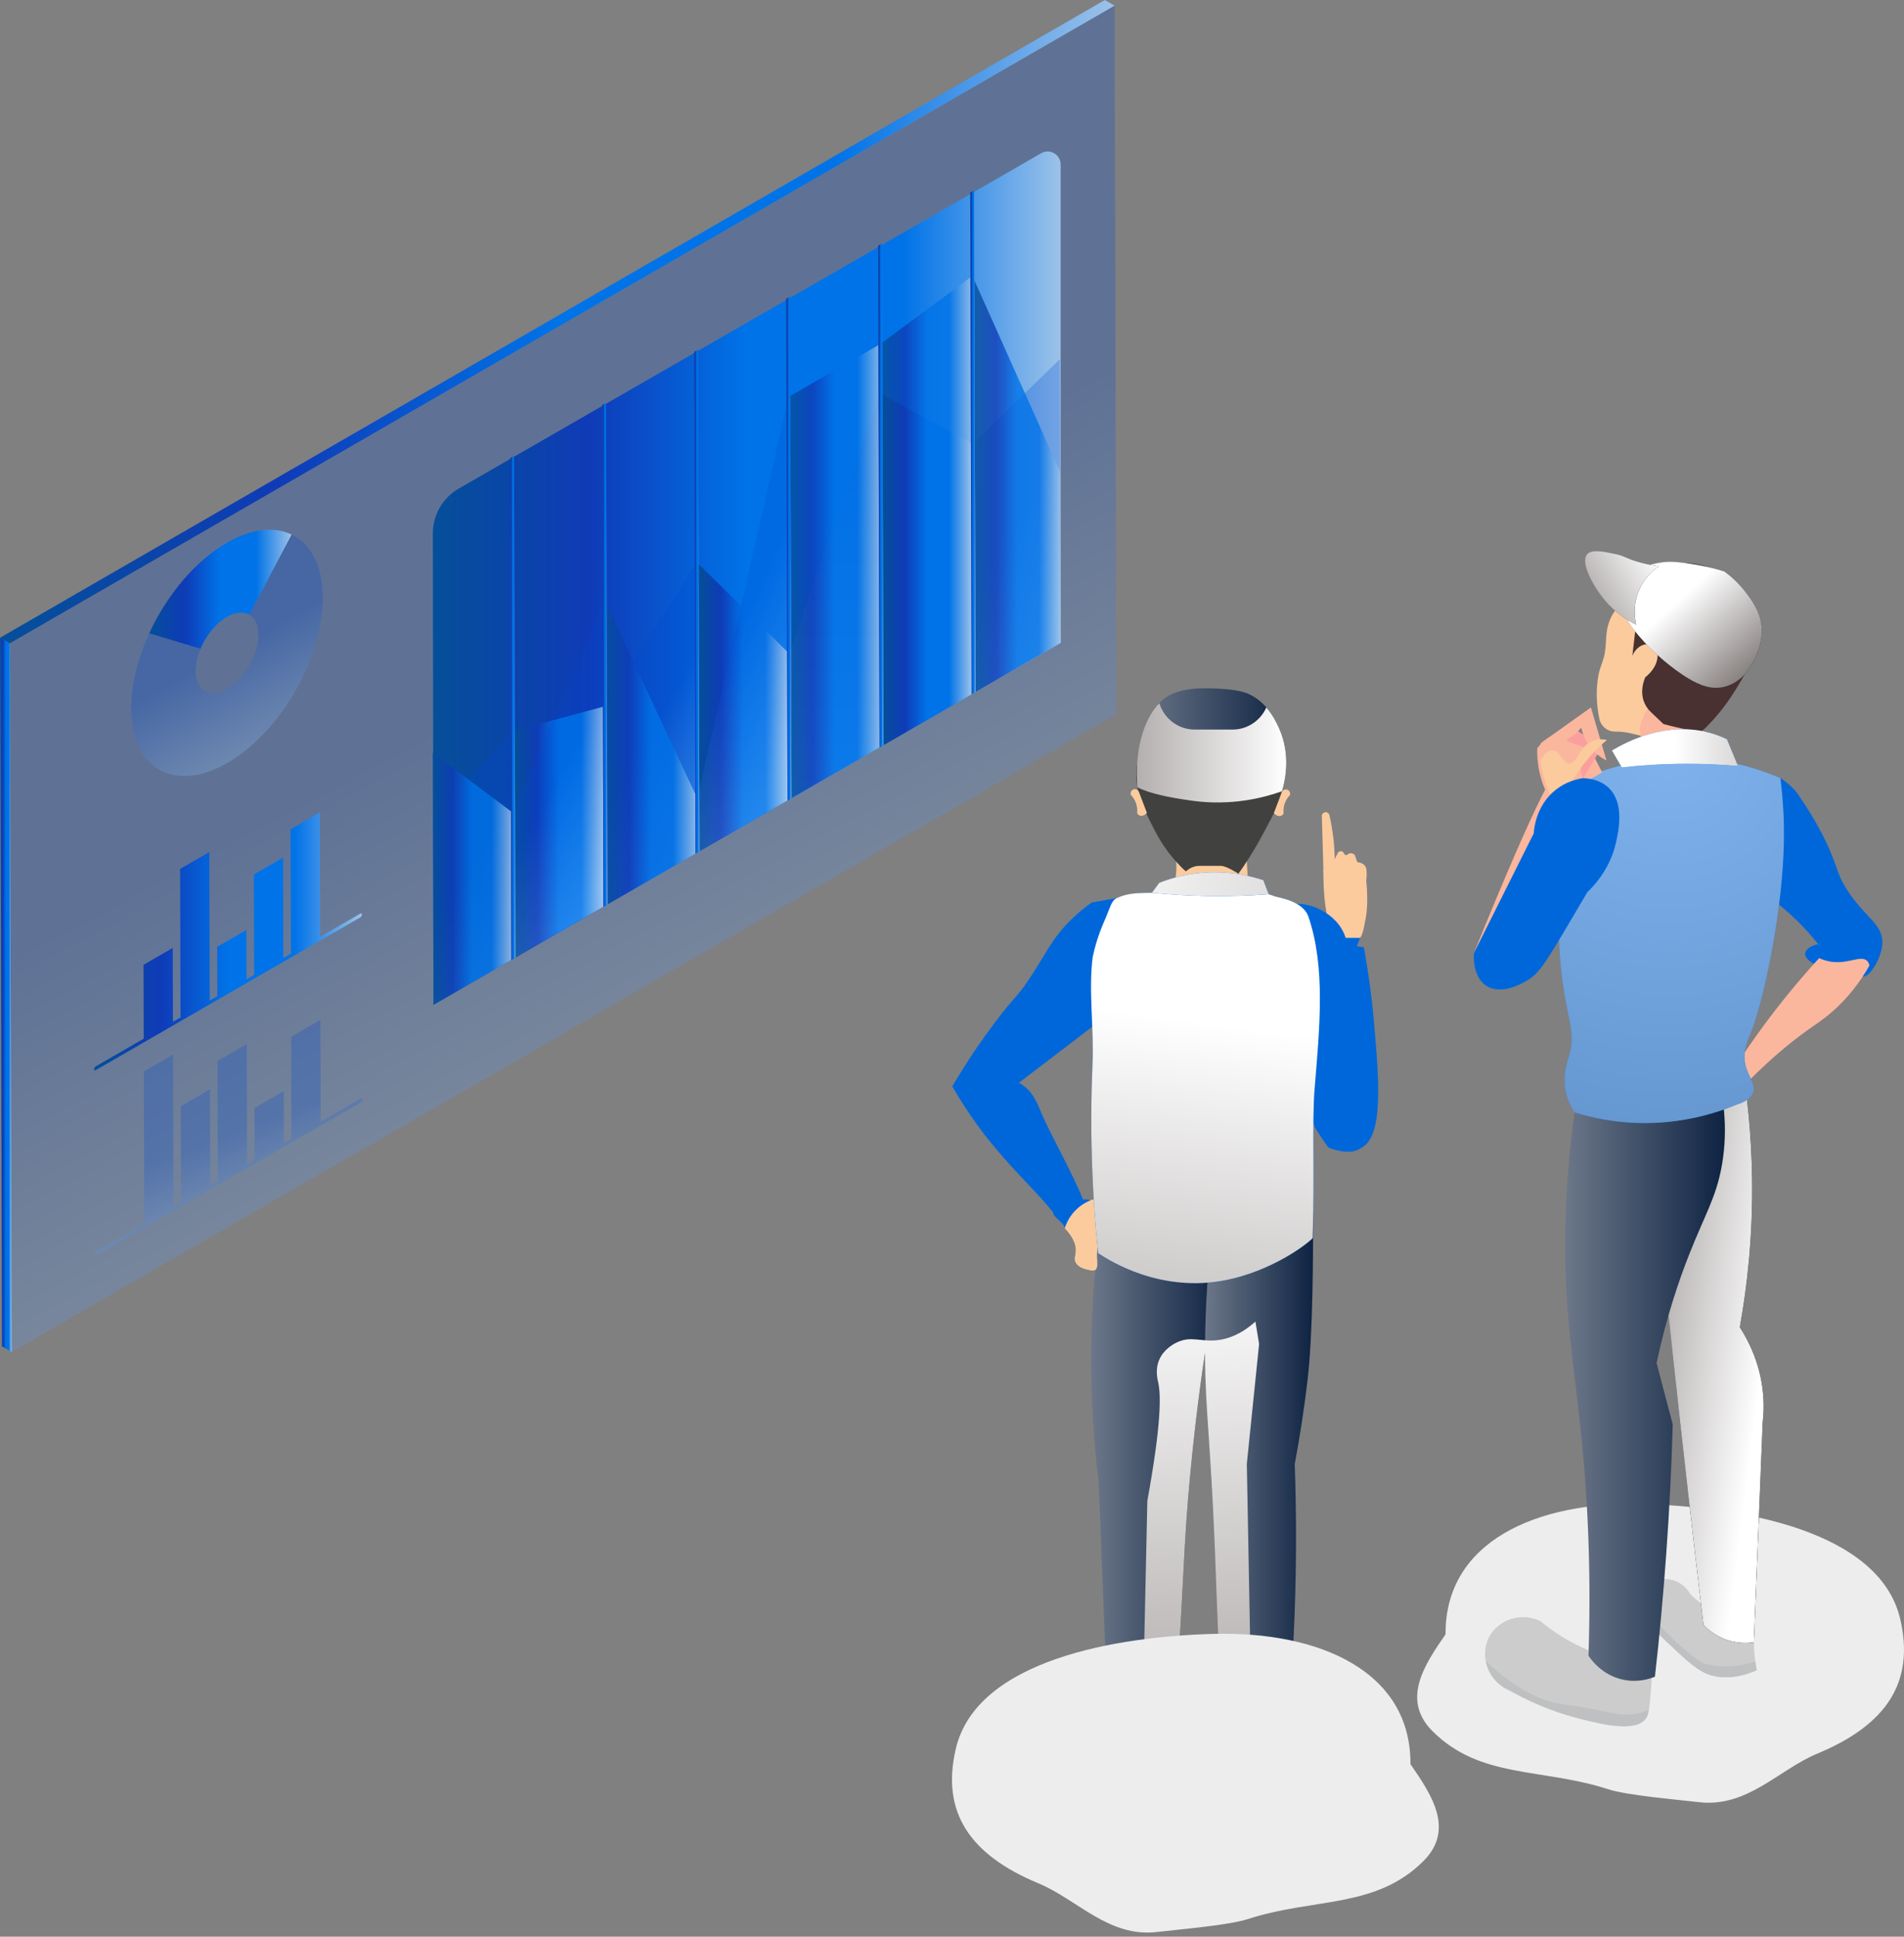 <svg width="176" height="179" viewBox="0 0 176 179" fill="none" xmlns="http://www.w3.org/2000/svg">
<rect x="0" y="0" width="176" height="179" fill="#808080" stroke="none"/>
<path d="M103.024 0.521L0.896 59.466L1.082 124.958L103.209 66.013L103.024 0.521Z" fill="url(#paint0_linear_4292_132)" fill-opacity="0.26"/>
<path d="M0.897 59.466L0 58.945L0.185 124.442L1.082 124.958L0.897 59.466Z" fill="url(#paint1_linear_4292_132)"/>
<path d="M102.128 0L0 58.945L0.897 59.466L103.024 0.521L102.128 0Z" fill="url(#paint2_linear_4292_132)"/>
<path d="M26.96 49.407L23.038 56.816C23.559 57.118 23.881 57.761 23.885 58.672C23.89 60.509 22.594 62.749 20.996 63.675C19.398 64.6 18.092 63.855 18.087 62.019C18.087 61.356 18.253 60.64 18.545 59.953L13.794 58.531C12.747 60.811 12.128 63.227 12.133 65.453C12.148 71.069 16.128 73.334 21.015 70.514C25.903 67.693 29.854 60.85 29.84 55.233C29.83 52.276 28.724 50.25 26.965 49.407H26.96Z" fill="url(#paint3_linear_4292_132)" fill-opacity="0.26"/>
<path d="M20.952 50.177C17.999 51.882 15.392 55.053 13.789 58.536L18.54 59.958C19.051 58.736 19.953 57.605 20.971 57.016C21.775 56.553 22.506 56.509 23.032 56.816L26.955 49.407C25.376 48.643 23.266 48.837 20.947 50.172L20.952 50.177Z" fill="url(#paint4_linear_4292_132)"/>
<path d="M33.303 84.44L29.591 86.584L29.556 75.093L26.857 76.651L26.891 88.142L26.19 88.546L26.165 79.267L23.466 80.826L23.49 90.105L22.789 90.51L22.774 85.955L20.075 87.514L20.089 92.068L19.388 92.473L19.349 78.751L16.649 80.309L16.688 94.031L15.986 94.436L15.967 87.611L13.268 89.17L13.287 95.994L8.843 98.561C8.761 98.61 8.697 98.727 8.697 98.82C8.697 98.917 8.765 98.956 8.848 98.907L33.313 84.786C33.396 84.737 33.464 84.621 33.464 84.523C33.464 84.43 33.396 84.391 33.313 84.44H33.303Z" fill="url(#paint5_linear_4292_132)"/>
<path d="M33.352 101.538L29.639 103.681L29.615 94.26L26.916 95.819L26.94 105.24L26.238 105.644L26.224 100.846L23.524 102.405L23.539 107.203L22.837 107.607L22.808 96.501L20.109 98.06L20.138 109.166L19.436 109.57L19.412 100.68L16.713 102.239L16.737 111.129L16.035 111.533L15.996 97.47L13.297 99.029L13.336 113.092L8.892 115.659C8.809 115.708 8.746 115.825 8.746 115.917C8.746 116.015 8.814 116.054 8.897 116.005L33.362 101.884C33.445 101.835 33.513 101.718 33.513 101.621C33.513 101.528 33.445 101.489 33.362 101.538H33.352Z" fill="url(#paint6_linear_4292_132)" fill-opacity="0.26"/>
<path d="M40.068 92.87L98.041 59.41V15.2C98.041 14.28 97.043 13.7 96.243 14.163L42.412 45.153C40.921 46.01 40.005 47.598 40.01 49.312L40.073 92.87H40.068Z" fill="url(#paint7_linear_4292_132)"/>
<path d="M47.216 67.764L43.265 72.012L40.02 75.504L40.068 92.87L47.275 88.71L47.236 74.993L47.216 67.764Z" fill="url(#paint8_linear_4292_132)" fill-opacity="0.26"/>
<path d="M64.221 52.23L58.54 61.149L56.094 64.993L56.147 83.59L64.294 78.89L64.28 73.405L64.221 52.23Z" fill="url(#paint9_linear_4292_132)" fill-opacity="0.26"/>
<path d="M73.118 59.897L73.157 73.775L81.304 69.07L81.211 36.901L73.118 59.897Z" fill="url(#paint10_linear_4292_132)" fill-opacity="0.3"/>
<path d="M51.11 66.571L47.577 67.521L47.602 74.715L47.641 88.5L55.782 83.8L55.734 65.324L51.11 66.571Z" fill="url(#paint11_linear_4292_132)"/>
<path d="M81.572 36.487L81.665 68.865L89.812 64.16L89.748 40.934L81.572 36.487Z" fill="url(#paint12_linear_4292_132)"/>
<path d="M68.495 56.005L64.577 52.133L64.636 72.996L64.655 78.68L72.797 73.98L72.758 60.224L68.495 56.005Z" fill="url(#paint13_linear_4292_132)"/>
<path d="M97.993 43.604L97.964 33.199L94.738 36.341L90.105 40.856L90.173 63.95L98.042 59.41L97.993 43.604Z" fill="url(#paint14_linear_4292_132)" fill-opacity="0.26"/>
<g opacity="0.8">
<g style="mix-blend-mode:screen">
<path d="M72.695 37.49L68.495 56.005L64.636 72.996L64.655 78.68L72.797 73.98L72.758 60.224L72.695 37.49Z" fill="url(#paint15_linear_4292_132)" fill-opacity="0.26"/>
</g>
<g style="mix-blend-mode:screen">
<path d="M55.705 55.903L51.11 66.571L47.602 74.715L47.641 88.5L55.782 83.8L55.734 65.324L55.705 55.903Z" fill="url(#paint16_linear_4292_132)" fill-opacity="0.26"/>
</g>
<g style="mix-blend-mode:screen">
<path d="M81.197 31.898L73.05 36.599L73.118 59.897L73.157 73.775L81.304 69.07L81.211 36.901L81.197 31.898Z" fill="url(#paint17_linear_4292_132)"/>
</g>
<g style="mix-blend-mode:screen">
<path d="M89.704 25.639L81.558 31.66L81.572 36.487L81.665 68.865L89.812 64.16L89.748 40.934L89.704 25.639Z" fill="url(#paint18_linear_4292_132)"/>
</g>
<g style="mix-blend-mode:screen">
<path d="M43.265 72.012L40 69.567L40.068 92.87L47.275 88.71L47.236 74.993L43.265 72.012Z" fill="url(#paint19_linear_4292_132)"/>
</g>
<g style="mix-blend-mode:screen">
<path d="M58.54 61.149L56.069 55.874L56.094 64.993L56.147 83.59L64.294 78.89L64.279 73.405L58.54 61.149Z" fill="url(#paint20_linear_4292_132)"/>
</g>
<g style="mix-blend-mode:screen">
<path d="M97.993 43.604L94.738 36.341L90.065 25.912L90.104 40.856L90.173 63.95L98.042 59.41L97.993 43.604Z" fill="url(#paint21_linear_4292_132)"/>
</g>
</g>
<path d="M56.07 55.874L56.017 37.227L55.651 37.437L55.705 55.903L55.734 65.324L55.783 83.8L56.148 83.59L56.095 64.993L56.07 55.874Z" fill="url(#paint22_linear_4292_132)"/>
<path d="M73.051 36.599L73.027 27.407L72.666 27.617L72.695 37.49L72.759 60.224L72.798 73.98L73.158 73.775L73.119 59.897L73.051 36.599Z" fill="url(#paint23_linear_4292_132)"/>
<path d="M81.558 31.66L81.533 22.497L81.173 22.707L81.197 31.898L81.212 36.901L81.304 69.07L81.665 68.865L81.572 36.487L81.558 31.66Z" fill="url(#paint24_linear_4292_132)"/>
<path d="M47.577 67.521L47.509 42.137L47.144 42.347L47.217 67.764L47.236 74.993L47.275 88.71L47.641 88.5L47.602 74.715L47.577 67.521Z" fill="url(#paint25_linear_4292_132)"/>
<path d="M64.577 52.133L64.524 32.317L64.163 32.522L64.222 52.23L64.28 73.405L64.295 78.89L64.655 78.68L64.636 72.996L64.577 52.133Z" fill="url(#paint26_linear_4292_132)"/>
<path d="M90.105 40.856L90.066 25.912L90.041 17.587L89.681 17.792L89.705 25.639L89.749 40.934L89.812 64.159L90.173 63.95L90.105 40.856Z" fill="url(#paint27_linear_4292_132)"/>
<path d="M115.686 83.71C112.977 83.886 110.268 84.066 107.559 84.241C107.953 83.584 108.709 82.137 108.743 80.159C108.772 78.605 108.343 77.397 108.051 76.725C110.199 76.686 113.235 76.647 115.384 76.603C115.306 77.578 115.218 78.644 115.262 79.794C115.316 81.231 115.476 82.546 115.691 83.71H115.686Z" fill="#FBCB9E"/>
<path d="M105.103 70.626C105.186 70.061 105.312 68.503 106.56 67.295C106.959 66.91 108.67 65.341 111.349 65.161C111.866 65.127 115.398 64.942 117.367 67.494C118.639 69.141 118.58 71.055 118.536 72.536C118.493 74.002 117.83 75.03 116.734 77.1C115.891 78.688 115.067 79.93 114.478 80.754C114.429 80.719 113.371 80.028 112.85 80.028H110.877C110.409 80.028 109.99 80.213 109.668 80.505C109.644 80.51 109.62 80.515 109.6 80.52C109.318 80.281 109.225 80.179 108.816 79.74C108.372 79.268 107.52 78.279 106.716 76.71C105.688 74.713 104.767 72.911 105.098 70.622L105.103 70.626Z" fill="#41413F"/>
<path d="M118.147 75.405C118.22 75.42 118.332 75.444 118.449 75.385C118.541 75.342 118.614 75.264 118.653 75.162C118.634 74.981 118.629 74.674 118.736 74.324C118.868 73.905 119.102 73.627 119.233 73.491C119.243 73.466 119.287 73.33 119.214 73.189C119.17 73.096 119.092 73.023 118.99 72.984C118.785 72.911 118.556 73.023 118.483 73.228C118.239 73.866 117.996 74.504 117.752 75.147C117.801 75.21 117.927 75.361 118.147 75.405Z" fill="#FBCB9E"/>
<path d="M105.619 75.381C105.546 75.395 105.434 75.42 105.317 75.361C105.225 75.317 105.151 75.239 105.113 75.137C105.132 74.957 105.137 74.65 105.03 74.299C104.898 73.88 104.664 73.603 104.533 73.466C104.523 73.442 104.479 73.306 104.552 73.164C104.596 73.072 104.674 72.999 104.776 72.96C104.981 72.887 105.21 72.999 105.283 73.203C105.527 73.841 105.77 74.48 106.014 75.123C105.965 75.186 105.839 75.337 105.619 75.381Z" fill="#FBCB9E"/>
<path d="M105.147 72.775C104.786 69.004 105.941 65.317 108.222 64.197C109.776 63.432 112.061 63.602 113.187 63.685C114.668 63.797 115.306 64.085 115.487 64.172C117.163 64.976 117.889 66.554 118.205 67.236C119.385 69.798 118.751 72.292 118.503 73.121C116.88 73.7 113.849 74.519 110.127 73.987C108.017 73.686 106.37 73.354 105.152 72.77L105.147 72.775Z" fill="url(#paint28_linear_4292_132)"/>
<g style="mix-blend-mode:multiply">
<path d="M107.164 64.986C107.583 66.394 108.894 67.431 110.434 67.431H113.932C115.321 67.431 116.525 66.588 117.056 65.39C117.67 66.091 118.016 66.832 118.206 67.246C119.385 69.808 118.751 72.302 118.503 73.13C116.88 73.71 113.85 74.528 110.127 73.997C108.017 73.695 106.37 73.364 105.152 72.779C104.855 69.652 105.6 66.584 107.164 64.986Z" fill="url(#paint29_linear_4292_132)"/>
</g>
<path d="M126.225 84.977C126.312 84.509 126.405 83.793 126.38 82.868C126.351 81.859 126.337 81.353 126.132 81.036C125.348 79.799 122.828 79.823 122.838 79.784C122.697 79.857 122.331 80.427 122.331 80.427C122.336 80.427 122.273 82.97 122.711 84.792C122.911 85.61 123.204 86.813 124.095 87.13C124.519 87.281 125.041 87.237 125.425 86.984C125.908 86.662 126.015 86.102 126.22 84.977H126.225ZM121.479 82.984C121.479 82.984 121.479 82.98 121.479 82.975C121.474 82.96 121.479 82.975 121.479 82.984ZM125.401 84.256C125.401 84.256 125.416 84.256 125.421 84.256C125.416 84.256 125.411 84.256 125.401 84.256Z" fill="#FBCB9E"/>
<path d="M122.341 80.729C122.288 78.936 122.239 77.139 122.186 75.347C122.244 75.157 122.424 75.04 122.6 75.069C122.741 75.093 122.858 75.205 122.892 75.351C123.043 76.019 123.175 76.769 123.267 77.592C123.355 78.396 123.384 79.136 123.379 79.804C123.033 80.111 122.687 80.417 122.337 80.724L122.341 80.729Z" fill="#FBCB9E"/>
<path d="M123.111 79.93C123.306 79.545 123.496 79.165 123.691 78.781C123.779 78.717 123.915 78.639 124.042 78.683C124.227 78.742 124.237 79 124.402 79.029C124.539 79.053 124.597 78.893 124.787 78.864C124.958 78.834 125.114 78.922 125.221 79C125.304 79.229 125.382 79.453 125.464 79.682C125.591 79.696 126.044 79.769 126.234 80.111C126.254 80.15 126.317 80.261 126.327 80.651C126.337 80.87 126.327 81.172 126.264 81.533C126.108 81.767 125.947 82.001 125.791 82.234L122.955 80.578L123.106 79.93H123.111Z" fill="#FBCB9E"/>
<path d="M126.069 87.553L125.416 87.456L125.728 86.691H123.024C122.8 88.474 122.527 90.973 122.337 93.974C121.699 104.242 122.985 105.557 123.799 105.991C123.847 106.015 124.861 106.536 125.767 106.122C127.935 105.133 127.463 99.722 127 94.456C126.747 91.562 126.366 89.185 126.069 87.549V87.553Z" fill="#0067DA"/>
<g style="mix-blend-mode:multiply" opacity="0.4">
<path d="M126.069 87.553L125.416 87.456L125.728 86.691H123.024C122.8 88.474 122.527 90.973 122.337 93.974C121.699 104.242 122.985 105.557 123.799 105.991C123.847 106.015 124.861 106.536 125.767 106.122C127.935 105.133 127.463 99.722 127 94.456C126.747 91.562 126.366 89.185 126.069 87.549V87.553Z" fill="#0067DA"/>
</g>
<path d="M122.839 106.088C124.568 106.711 125.387 106.385 125.772 106.127C127.531 104.938 126.795 100.71 126.157 97.037C126.006 96.17 125.986 96.312 125.528 93.871C125.27 92.507 124.943 90.725 124.559 88.611C124.617 88.065 124.656 86.906 123.979 85.8C122.731 83.769 119.749 83.043 118.936 83.89C118.117 84.743 120.344 86.316 120.885 90.145C121.43 94.022 120.485 101.933 120.958 102.824C120.982 102.873 121.367 103.604 121.533 104.154C121.547 104.198 122.41 105.601 122.839 106.088Z" fill="#0067DA"/>
<g style="mix-blend-mode:multiply" opacity="0.5">
<path d="M122.839 106.088C124.568 106.711 125.387 106.385 125.772 106.127C127.531 104.938 126.795 100.71 126.157 97.037C126.006 96.17 125.986 96.312 125.528 93.871C125.27 92.507 124.943 90.725 124.559 88.611C124.617 88.065 124.656 86.906 123.979 85.8C122.731 83.769 119.749 83.043 118.936 83.89C118.117 84.743 120.344 86.316 120.885 90.145C121.43 94.022 120.485 101.933 120.958 102.824C120.982 102.873 121.367 103.604 121.533 104.154C121.547 104.198 122.41 105.601 122.839 106.088Z" fill="#0067DA"/>
</g>
<path d="M108.328 161.555C108.508 162.271 108.669 163.085 108.781 163.981C108.912 165.033 108.947 165.997 108.937 166.835H102.807L94.587 165.812C93.886 164.293 94.339 162.544 95.562 161.682C96.522 161.009 97.837 160.961 98.943 161.54C100.274 161.355 101.808 161.224 103.504 161.219C105.312 161.214 106.934 161.355 108.328 161.555Z" fill="#CCCCCC"/>
<path d="M108.937 165.296V166.835C108.108 167.035 107.002 167.215 105.697 167.196C104.551 167.181 103.567 167.015 102.807 166.835C100.069 166.494 97.326 166.153 94.587 165.812L94.256 164.78C96.234 165.096 97.842 165.281 98.968 165.398C100.727 165.574 101.136 165.554 102.515 165.768C103.285 165.885 103.972 166.017 105.131 166.134C106.457 166.265 107.178 166.251 107.933 165.929C108.391 165.734 108.727 165.481 108.942 165.296H108.937Z" fill="#BFC0C1"/>
<path d="M100.863 126.011C100.877 130.039 101.155 133.717 101.56 136.98C101.886 145.208 102.213 153.435 102.534 161.662C102.666 161.876 103.63 163.377 105.511 163.62C106.871 163.796 107.894 163.211 108.206 163.016C108.678 157.488 108.966 153.001 109.141 149.947C109.453 144.506 109.512 141.783 109.989 136.605C110.325 132.971 110.691 130.068 110.915 128.378C111.558 123.541 112.279 119.425 112.898 116.23L101.55 114.442C101.131 117.861 100.848 121.744 100.863 126.016V126.011Z" fill="url(#paint30_linear_4292_132)"/>
<path d="M113.059 160.966L113.195 165.812C114.861 166.153 116.528 166.494 118.189 166.835C120.026 166.494 121.863 166.153 123.705 165.812C124.002 165.832 125.035 165.871 125.937 165.164C127.067 164.273 127.462 162.612 126.906 161.545C126.185 160.157 123.729 159.514 121.649 160.966L118.56 160.289L113.059 160.966Z" fill="#CCCCCC"/>
<path d="M113.195 164.78V165.812C115.325 166.709 117.074 166.85 118.19 166.835C120.816 166.801 120.889 165.895 123.705 165.812C124.163 165.798 125.118 165.798 125.937 165.164C126.424 164.789 126.697 164.322 126.848 163.986C126.336 164.356 125.586 164.785 124.616 164.911C124.042 164.989 123.925 164.887 123.116 164.95C122.093 165.033 121.688 165.238 120.679 165.437C120.679 165.437 119.69 165.632 118.282 165.681C117.303 165.715 115.534 165.642 113.195 164.78Z" fill="#BFC0C1"/>
<path d="M111.388 125.314C111.422 130.439 111.89 133.02 112.304 143.303C112.377 145.139 112.357 144.886 112.469 147.823C112.689 153.445 112.908 157.985 113.059 160.966C113.191 161.18 114.155 162.68 116.036 162.924C117.395 163.099 118.419 162.515 118.731 162.32C119.164 158.233 119.496 153.868 119.666 149.251C119.851 144.321 119.832 139.664 119.681 135.31C120.134 132.908 120.533 130.361 120.85 127.677C121.396 123.108 121.362 115.996 121.391 112.094L112.08 113.736C111.475 118.621 111.378 122.601 111.393 125.309L111.388 125.314Z" fill="url(#paint31_linear_4292_132)"/>
<path style="mix-blend-mode:multiply" d="M106.057 138.71C107.324 131.768 107.334 128.972 107.056 127.755C106.998 127.492 106.764 126.595 107.154 125.679C107.553 124.744 108.406 124.257 108.737 124.096C110.116 123.414 111.013 124.072 112.635 123.853C113.478 123.741 114.677 123.371 116.046 122.148C116.158 122.84 116.275 123.526 116.387 124.218L115.252 135.3L115.768 162.875C114.068 162.534 113.186 161.165 113.059 160.966C112.908 157.985 112.689 153.445 112.47 147.823C112.358 144.886 112.377 145.139 112.304 143.303C111.89 133.02 111.422 130.439 111.388 125.314C111.388 125.217 111.388 125.119 111.388 125.022C111.227 126.098 111.066 127.214 110.915 128.373C110.691 130.063 110.326 132.967 109.99 136.6C109.512 141.783 109.454 144.501 109.142 149.942C108.966 152.997 108.679 157.483 108.206 163.011C107.899 163.206 106.871 163.791 105.512 163.615C105.692 155.315 105.877 147.01 106.057 138.71Z" fill="url(#paint32_linear_4292_132)"/>
<path d="M101.337 110.72C101.673 110.418 101.551 109.892 101.892 109.702C102.131 109.566 102.457 109.678 102.706 109.805C102.828 111.013 102.623 111.87 102.413 112.43C102.082 113.317 101.726 113.492 101.551 114.437C101.366 115.465 101.39 116.22 101.39 116.22C101.41 116.765 101.483 117.184 101.244 117.355C101.093 117.462 100.898 117.418 100.606 117.355C100.309 117.291 99.69 117.15 99.446 116.697C99.266 116.356 99.417 116.064 99.446 115.684C99.485 115.192 99.334 114.466 98.418 113.497V112.094L98.949 110.472L100.079 110.823C100.801 111.008 101.151 110.891 101.341 110.72H101.337Z" fill="#FBCB9E"/>
<path d="M98.413 112.099L98.944 110.477L100.075 110.828C100.796 111.013 101.147 110.896 101.337 110.725C101.673 110.423 101.551 109.897 101.892 109.707C102.131 109.571 102.457 109.683 102.706 109.81C102.754 110.277 102.75 110.691 102.72 111.057C102.277 111.627 101.97 112.128 101.756 112.533C101.527 112.961 101.215 113.629 100.581 113.789C100.338 113.853 100.118 113.823 99.972 113.789C100.182 113.96 100.44 114.213 100.664 114.559C101.181 115.363 101.205 116.181 101.19 116.546C101.259 116.356 101.327 116.171 101.395 115.981C101.395 116.132 101.395 116.225 101.395 116.225C101.415 116.77 101.488 117.189 101.249 117.36C101.098 117.467 100.903 117.423 100.611 117.36C100.313 117.296 99.695 117.155 99.451 116.702C99.271 116.361 99.422 116.069 99.451 115.689C99.49 115.197 99.339 114.471 98.423 113.502V112.099H98.413Z" fill="#FBCB9E"/>
<path d="M100.66 114.559C100.436 114.208 100.182 113.96 99.968 113.789C100.114 113.823 100.333 113.852 100.577 113.789C101.21 113.624 101.527 112.956 101.751 112.532C101.966 112.128 102.272 111.626 102.716 111.056C102.662 111.636 102.536 112.094 102.409 112.435C102.078 113.322 101.722 113.497 101.546 114.442C101.425 115.129 101.391 115.684 101.386 115.986C101.317 116.176 101.249 116.361 101.181 116.551C101.196 116.186 101.171 115.367 100.655 114.564L100.66 114.559Z" fill="#FBCB9E"/>
<g style="mix-blend-mode:multiply" opacity="0.5">
<path d="M100.66 114.559C100.436 114.208 100.182 113.96 99.968 113.789C100.114 113.823 100.333 113.852 100.577 113.789C101.21 113.624 101.527 112.956 101.751 112.532C101.966 112.128 102.272 111.626 102.716 111.056C102.662 111.636 102.536 112.094 102.409 112.435C102.078 113.322 101.722 113.497 101.546 114.442C101.425 115.129 101.391 115.684 101.386 115.986C101.317 116.176 101.249 116.361 101.181 116.551C101.196 116.186 101.171 115.367 100.655 114.564L100.66 114.559Z" fill="#FBCB9E"/>
</g>
<path d="M103.227 83.004C102.457 83.14 101.687 83.282 100.917 83.418C100.444 83.749 99.748 84.28 98.997 85.02C97.195 86.794 96.678 88.192 95.153 90.466C93.915 92.312 93.823 92.035 91.952 94.524C90.943 95.864 89.545 97.836 88.034 100.403C88.668 101.529 89.671 103.121 91.07 104.953C91.367 105.338 91.645 105.664 92.166 106.288C93.886 108.358 95.855 110.194 97.35 112.045C97.35 112.532 98.418 113.02 98.418 113.507C98.53 113.161 98.759 112.601 99.241 112.045C99.831 111.368 100.498 111.052 100.854 110.915C100.596 110.886 100.337 110.857 100.079 110.828C99.382 108.957 97.414 105.411 96.488 103.389C95.928 102.167 95.572 100.817 94.174 100.077C94.987 99.458 97.336 97.661 98.15 97.042C98.603 96.697 100.576 95.186 101.029 94.841C101.219 92.941 101.458 91.348 101.667 90.145C101.945 88.542 102.238 87.251 102.52 85.98C102.793 84.772 103.037 83.754 103.227 83.004Z" fill="#0067DA"/>
<g style="mix-blend-mode:multiply" opacity="0.5">
<path d="M103.227 83.004C102.457 83.14 101.687 83.282 100.917 83.418C100.444 83.749 99.748 84.28 98.997 85.02C97.195 86.794 96.678 88.192 95.153 90.466C93.915 92.312 93.823 92.035 91.952 94.524C90.943 95.864 89.545 97.836 88.034 100.403C88.668 101.529 89.671 103.121 91.07 104.953C91.367 105.338 91.645 105.664 92.166 106.288C93.886 108.358 95.855 110.194 97.35 112.045C97.35 112.532 98.418 113.02 98.418 113.507C98.53 113.161 98.759 112.601 99.241 112.045C99.831 111.368 100.498 111.052 100.854 110.915C100.596 110.886 100.337 110.857 100.079 110.828C99.382 108.957 97.414 105.411 96.488 103.389C95.928 102.167 95.572 100.817 94.174 100.077C94.987 99.458 97.336 97.661 98.15 97.042C98.603 96.697 100.576 95.186 101.029 94.841C101.219 92.941 101.458 91.348 101.667 90.145C101.945 88.542 102.238 87.251 102.52 85.98C102.793 84.772 103.037 83.754 103.227 83.004Z" fill="#0067DA"/>
</g>
<path d="M103.227 83.004C105.268 82.21 106.058 82.751 111.31 82.307C111.958 82.254 115.072 81.996 117.279 82.653C117.479 82.712 117.654 82.775 117.82 82.838C118.141 82.96 120.441 83.243 120.948 84.728C122.556 89.448 121.976 95.016 121.518 100.627C121.269 103.691 121.528 108.441 121.338 114.442C120.222 115.489 117.162 117.506 113.449 118.285C107.305 119.576 102.491 116.478 101.511 115.82C100.98 110.691 100.712 104.865 100.985 98.484C101.136 94.928 100.605 91.577 101.005 88.46C101.18 87.622 101.502 86.433 102.101 85.084C102.598 83.973 102.705 83.204 103.231 83.004H103.227Z" fill="#0067DA"/>
<path style="mix-blend-mode:multiply" d="M103.227 83.004C105.034 82.21 106.058 82.751 111.31 82.307C111.958 82.254 115.072 81.996 117.279 82.653C117.479 82.712 117.654 82.775 117.82 82.838C118.141 82.96 120.441 83.243 120.948 84.728C122.556 89.448 121.976 95.016 121.518 100.627C121.269 103.691 121.528 108.441 121.338 114.442C120.222 115.489 117.162 117.506 113.449 118.285C107.305 119.576 102.491 116.478 101.511 115.82C100.98 110.691 100.712 104.865 100.985 98.484C101.136 94.928 100.605 91.577 101.005 88.46C101.18 87.622 101.502 86.433 102.101 85.084C102.598 83.973 102.715 83.228 103.231 83.004H103.227Z" fill="url(#paint33_linear_4292_132)"/>
<path d="M106.486 82.512C106.71 82.21 106.935 81.903 107.154 81.596C108.201 81.182 109.892 80.666 112.026 80.622C114.078 80.583 115.725 80.997 116.777 81.353C116.943 81.786 117.108 82.215 117.274 82.648C115.5 82.785 113.561 82.853 111.481 82.814C109.702 82.78 108.031 82.668 106.486 82.512Z" fill="#0067DA"/>
<path style="mix-blend-mode:multiply" d="M106.486 82.512C106.71 82.21 106.935 81.903 107.154 81.596C108.201 81.182 109.892 80.666 112.026 80.622C114.078 80.583 115.725 80.997 116.777 81.353C116.943 81.786 117.108 82.215 117.274 82.648C115.5 82.785 113.561 82.853 111.481 82.814C109.702 82.78 108.031 82.668 106.486 82.512Z" fill="url(#paint34_linear_4292_132)"/>
<g style="mix-blend-mode:multiply">
<path d="M154.831 159.996C144.201 159.996 135.584 156.393 135.584 151.949C135.584 147.505 144.201 143.902 154.831 143.902C165.46 143.902 174.077 147.505 174.077 151.949C174.077 156.393 165.46 159.996 154.831 159.996Z" fill="url(#paint35_linear_4292_132)"/>
<path d="M88.347 161.649C90.274 153.363 103.372 151.234 112.241 151.011C121.924 150.769 130.434 154.449 130.377 163.051C132.291 165.82 134.512 169.074 131.584 172.003C127.165 176.427 121.46 175.385 115.373 177.364C113.579 177.947 108.89 178.335 106.976 178.563C102.482 179.096 99.603 175.567 95.987 174.066C89.646 171.431 86.986 167.496 88.347 161.649Z" fill="#EDEDED"/>
<path d="M175.653 149.649C173.726 141.363 160.628 139.234 151.759 139.011C142.076 138.769 133.566 142.449 133.623 151.051C131.709 153.82 129.488 157.074 132.416 160.003C136.835 164.427 142.54 163.385 148.627 165.364C150.421 165.947 155.11 166.335 157.024 166.563C161.518 167.096 164.397 163.567 168.013 162.066C174.354 159.431 177.014 155.496 175.653 149.649Z" fill="#EDEDED"/>
</g>
<path d="M162.165 150.176C161.371 150.084 160.177 149.85 158.866 149.202C157.653 148.603 156.786 147.867 156.24 147.327C155.616 146.231 154.364 145.724 153.316 146.05C152.04 146.45 151.245 148.028 151.816 149.499C152.313 150.025 153.058 150.79 153.989 151.672C155.962 153.537 156.971 154.477 158.111 154.818C158.778 155.018 160.25 155.301 162.384 154.37C162.243 153.62 162.136 152.753 162.116 151.779C162.101 151.204 162.121 150.668 162.16 150.171L162.165 150.176Z" fill="#CCCCCC"/>
<path d="M158.452 153.956C158.452 153.956 158.072 153.902 157.687 153.8C156.873 153.586 154.432 151.545 151.64 148.257C151.601 148.661 151.655 149.085 151.816 149.504C152.313 150.03 153.058 150.795 153.989 151.676C155.962 153.542 156.971 154.482 158.111 154.823C158.778 155.023 160.25 155.305 162.384 154.375C162.379 154.336 162.369 154.297 162.364 154.253C162.326 154.024 162.291 153.795 162.257 153.571C161.95 153.669 161.6 153.766 161.215 153.844C160.596 153.971 160.118 154 159.953 154.01C159.626 154.029 159.11 154.054 158.447 153.956H158.452Z" fill="#BFC0C1"/>
<path d="M152.688 153.878C151.124 153.786 148.746 153.445 146.154 152.227C144.551 151.472 143.298 150.59 142.377 149.821C140.594 148.978 138.494 149.699 137.651 151.296C136.73 153.045 137.544 155.403 139.542 156.236C142.144 157.697 144.429 158.437 145.998 158.832C148.078 159.358 151.158 160.137 152.142 158.832C152.425 158.457 152.488 157.687 152.615 156.153C152.693 155.218 152.702 154.429 152.693 153.868L152.688 153.878Z" fill="#CCCCCC"/>
<path d="M148.526 158.218C145.481 157.58 144.653 157.619 143.546 157.337C141.178 156.733 138.957 155.042 137.339 153.537C137.563 154.682 138.333 155.739 139.536 156.245C142.138 157.707 144.423 158.447 145.992 158.842C148.073 159.368 151.152 160.147 152.137 158.842C152.263 158.676 152.346 158.423 152.41 158.067C151.981 158.204 151.479 158.398 150.699 158.457C149.895 158.515 149.35 158.389 148.531 158.218H148.526Z" fill="#BFC0C1"/>
<path d="M152.084 100.559C155.032 99.634 157.98 98.708 160.932 97.783C161.478 100.988 161.897 104.739 161.956 108.933C162.029 114.228 161.503 118.87 160.82 122.669C161.683 124.018 162.842 126.298 163.003 129.26C163.047 130.063 163.013 130.804 162.935 131.471C162.662 138.242 162.394 145.013 162.121 151.784C161.654 151.857 160.893 151.905 160.012 151.681C158.676 151.34 157.829 150.561 157.468 150.186C156.484 141.949 155.539 133.624 154.627 125.222C153.731 116.931 152.883 108.709 152.084 100.559Z" fill="url(#paint36_linear_4292_132)"/>
<path d="M152.084 100.559C155.032 99.634 157.98 98.708 160.932 97.783C161.478 100.988 161.897 104.739 161.956 108.933C162.029 114.228 161.503 118.87 160.82 122.669C161.683 124.018 162.842 126.298 163.003 129.26C163.047 130.063 163.013 130.804 162.935 131.471C162.662 138.242 162.394 145.013 162.121 151.784C161.654 151.857 160.893 151.905 160.012 151.681C158.676 151.34 157.829 150.561 157.468 150.186C156.484 141.949 155.539 133.624 154.627 125.222C153.731 116.931 152.883 108.709 152.084 100.559Z" fill="url(#paint37_linear_4292_132)"/>
<path style="mix-blend-mode:multiply" d="M152.084 100.559C155.032 99.634 157.98 98.708 160.932 97.783C161.478 100.988 161.897 104.739 161.956 108.933C162.029 114.228 161.503 118.87 160.82 122.669C161.683 124.018 162.842 126.298 163.003 129.26C163.047 130.063 163.013 130.804 162.935 131.471C162.662 138.242 162.394 145.013 162.121 151.784C161.654 151.857 160.893 151.905 160.012 151.681C158.676 151.34 157.829 150.561 157.468 150.186C156.484 141.949 155.539 133.624 154.627 125.222C153.731 116.931 152.883 108.709 152.084 100.559Z" fill="url(#paint38_linear_4292_132)"/>
<path d="M145.55 102.815C149.92 101.514 154.291 100.213 158.662 98.918C159.242 101.003 159.797 104.12 159.164 107.705C158.637 110.691 157.595 112.245 156.104 116.04C155.202 118.334 154.047 121.68 153.127 125.972C153.624 127.867 154.125 129.757 154.622 131.651C154.515 135.495 154.32 139.484 154.023 143.61C153.741 147.536 153.39 151.326 152.976 154.969C152.518 155.154 151.45 155.52 150.135 155.266C148.108 154.882 147.046 153.347 146.836 153.031C147.124 144.419 146.661 137.448 146.154 132.533C145.501 126.176 144.59 121.461 144.697 113.857C144.765 109.215 145.184 105.391 145.545 102.81L145.55 102.815Z" fill="url(#paint39_linear_4292_132)"/>
<path d="M152.966 53.271C151.11 53.987 150.033 55.448 149.414 56.271C149.2 56.559 149.073 56.763 148.976 56.949C148.43 57.996 148.493 58.882 148.415 59.798C148.298 61.138 147.918 61.401 147.723 62.589C147.582 63.481 147.499 64.767 147.831 66.403C147.967 67.095 148.566 67.616 149.268 67.616C149.828 67.616 150.286 67.68 150.642 67.753C151.324 67.894 151.617 68.064 152.143 67.972C152.781 67.86 153.142 67.465 153.751 66.905C157.132 63.802 158.472 64.43 159.841 62.214C160.611 60.962 161.859 58.946 161.152 56.661C160.499 54.547 158.579 53.524 158.043 53.256C157.395 53.027 155.29 52.375 152.961 53.276L152.966 53.271Z" fill="#FBCB9E"/>
<path d="M151.558 67.275C151.753 68.824 151.947 70.368 152.142 71.917H160.284C159.709 71.572 159.022 71.036 158.452 70.217C156.576 67.538 157.682 64.236 157.843 63.773C157.468 63.617 156.104 63.105 154.559 63.651C152.142 64.504 151.587 67.139 151.562 67.275H151.558Z" fill="#FBB69E"/>
<path d="M151.475 54.64C151.451 55.17 151.426 55.706 151.402 56.237C151.232 57.694 151.061 59.155 150.89 60.611C151.178 59.905 151.797 59.486 152.377 59.55C152.752 59.589 153.01 59.822 153.132 59.944C153.19 60.129 153.224 60.344 153.224 60.573C153.215 61.693 152.284 62.438 152.089 62.589C151.987 62.818 151.524 63.919 152.031 65.02C152.191 65.371 152.411 65.634 152.601 65.814L153.751 66.91C154.555 67.134 155.417 67.338 156.343 67.504C156.655 67.558 156.957 67.606 157.259 67.65C158.107 66.856 159.335 65.561 160.455 63.714C161.707 61.649 162.658 60.086 162.443 57.981C162.161 55.234 160.104 53.607 159.875 53.432C159.612 53.227 157.527 51.668 154.691 52.116C153.224 52.345 152.182 53.013 151.651 53.412C151.051 53.349 149.224 53.183 149.039 53.734C149.024 53.782 148.98 53.875 149.117 54.138C149.4 54.683 149.716 55.132 150.009 55.487C150.496 55.209 150.983 54.927 151.47 54.649L151.475 54.64Z" fill="#483130"/>
<path d="M149.882 53.997C148.552 56.651 153.346 61.04 155.992 62.657C157.259 63.432 158.268 63.71 159.271 63.505C160.256 63.305 160.933 62.696 161.288 62.316C161.625 61.888 163.34 59.652 162.726 57.236C162.434 56.096 161.683 55.141 161.298 54.649C160.621 53.787 159.91 53.193 159.388 52.818C158.652 52.589 157.581 52.301 156.26 52.111C155.334 51.975 154.745 51.892 154.077 51.931C152.781 52.014 150.579 52.618 149.887 54.002L149.882 53.997Z" fill="url(#paint40_linear_4292_132)"/>
<path style="mix-blend-mode:multiply" d="M149.882 53.997C148.552 56.651 153.346 61.04 155.992 62.657C157.259 63.432 158.268 63.71 159.271 63.505C160.256 63.305 160.933 62.696 161.288 62.316C161.625 61.888 163.34 59.652 162.726 57.236C162.434 56.096 161.683 55.141 161.298 54.649C160.621 53.787 159.91 53.193 159.388 52.818C158.652 52.589 157.581 52.301 156.26 52.111C155.334 51.975 154.745 51.892 154.077 51.931C152.781 52.014 150.579 52.618 149.887 54.002L149.882 53.997Z" fill="url(#paint41_linear_4292_132)"/>
<path d="M153.341 52.331C152.834 52.267 152.045 52.141 151.119 51.839C150.281 51.566 150.077 51.366 149.39 51.22C148.24 50.977 147.143 50.743 146.714 51.225C146.052 51.975 147.26 54.191 148.337 55.477C149.341 56.671 150.476 57.358 151.246 57.733C151.144 57.299 150.905 56.052 151.475 54.635C152.016 53.3 152.966 52.579 153.341 52.326V52.331Z" fill="url(#paint42_linear_4292_132)"/>
<path style="mix-blend-mode:multiply" d="M153.341 52.331C152.834 52.267 152.045 52.141 151.119 51.839C150.281 51.566 150.077 51.366 149.39 51.22C148.24 50.977 147.143 50.743 146.714 51.225C146.052 51.975 147.26 54.191 148.337 55.477C149.341 56.671 150.476 57.358 151.246 57.733C151.144 57.299 150.905 56.052 151.475 54.635C152.016 53.3 152.966 52.579 153.341 52.326V52.331Z" fill="url(#paint43_linear_4292_132)"/>
<path d="M164.567 71.917C164.835 72.083 165.137 72.302 165.449 72.585C165.683 72.794 165.878 73.004 166.039 73.194C166.531 73.89 167.296 75.015 168.1 76.481C170.005 79.95 169.532 80.559 171.009 82.658C172.583 84.899 174.03 85.493 173.996 87.139C173.971 88.235 173.304 89.263 173.265 89.327C173.007 89.721 172.656 90.252 172.173 90.262C171.676 90.272 171.54 89.716 170.936 89.327C169.83 88.611 168.758 89.721 167.564 89.015C167.467 88.956 166.833 88.581 166.872 88.118C166.906 87.739 167.389 87.388 168.08 87.276C167.817 86.945 167.393 86.423 166.828 85.819C164.874 83.715 164.08 83.574 162.94 81.976C162.146 80.865 161.741 79.823 161.517 79.224C161.152 78.264 160.947 77.733 160.928 76.964C160.879 75.234 161.8 73.983 162.029 73.686C162.94 72.512 164.095 72.059 164.563 71.903L164.567 71.917Z" fill="#0067DA"/>
<g style="mix-blend-mode:multiply" opacity="0.5">
<path d="M164.567 71.917C164.835 72.083 165.137 72.302 165.449 72.585C165.683 72.794 165.878 73.004 166.039 73.194C166.531 73.89 167.296 75.015 168.1 76.481C170.005 79.95 169.532 80.559 171.009 82.658C172.583 84.899 174.03 85.493 173.996 87.139C173.971 88.235 173.304 89.263 173.265 89.327C173.007 89.721 172.656 90.252 172.173 90.262C171.676 90.272 171.54 89.716 170.936 89.327C169.83 88.611 168.758 89.721 167.564 89.015C167.467 88.956 166.833 88.581 166.872 88.118C166.906 87.739 167.389 87.388 168.08 87.276C167.817 86.945 167.393 86.423 166.828 85.819C164.874 83.715 164.08 83.574 162.94 81.976C162.146 80.865 161.741 79.823 161.517 79.224C161.152 78.264 160.947 77.733 160.928 76.964C160.879 75.234 161.8 73.983 162.029 73.686C162.94 72.512 164.095 72.059 164.563 71.903L164.567 71.917Z" fill="#0067DA"/>
</g>
<path d="M169.425 88.908C168.86 88.849 168.422 88.674 168.154 88.552C166.833 89.994 165.469 91.601 164.095 93.374C162.925 94.889 161.873 96.365 160.933 97.783C161.098 98.557 161.264 99.332 161.43 100.111C163.983 97.52 166.073 95.903 167.54 94.889C168.071 94.524 168.909 93.969 169.903 93.014C171.35 91.621 172.261 90.208 172.807 89.229C172.753 89 172.656 88.874 172.583 88.805C172.022 88.274 170.926 89.064 169.425 88.908Z" fill="#FBB69E"/>
<path d="M164.568 71.917C162.999 71.235 160.933 70.544 158.448 70.217C153.001 69.506 148.606 70.968 146.35 71.917C146.033 72.853 145.585 74.28 145.19 76.058C144.742 78.055 143.587 83.394 144.332 89.926C144.82 94.193 145.707 95.411 145.039 97.568C144.873 98.094 144.347 99.551 144.805 101.217C145 101.923 145.312 102.464 145.56 102.819C147.056 103.282 149.044 103.725 151.398 103.794C155.452 103.911 158.672 102.873 160.582 102.074C161.157 101.899 161.839 101.582 162.054 100.983C162.332 100.194 161.576 99.536 161.333 98.358C161.055 97.003 161.688 95.907 161.981 95.104C163.179 91.816 164.807 83.973 164.899 77.646C164.919 76.331 164.885 74.353 164.573 71.927L164.568 71.917Z" fill="#0067DA"/>
<path style="mix-blend-mode:multiply" opacity="0.5" d="M164.568 71.917C162.999 71.235 160.933 70.544 158.448 70.217C153.001 69.506 148.606 70.968 146.35 71.917C146.033 72.853 145.585 74.28 145.19 76.058C144.742 78.055 143.587 83.394 144.332 89.926C144.82 94.193 145.707 95.411 145.039 97.568C144.873 98.094 144.347 99.551 144.805 101.217C145 101.923 145.312 102.464 145.56 102.819C147.056 103.282 149.044 103.725 151.398 103.794C155.452 103.911 158.672 102.873 160.582 102.074C161.157 101.899 161.839 101.582 162.054 100.983C162.332 100.194 161.576 99.536 161.333 98.358C161.055 97.003 161.688 95.907 161.981 95.104C163.179 91.816 164.807 83.973 164.899 77.646C164.919 76.331 164.885 74.353 164.573 71.927L164.568 71.917Z" fill="url(#paint44_radial_4292_132)"/>
<path d="M149.916 70.933L149 69.365C150.394 68.532 153.965 66.671 157.926 67.699C158.55 67.86 159.115 68.079 159.632 68.327C159.973 69.15 160.319 69.979 160.66 70.802C159.208 70.67 157.634 70.588 155.953 70.588C153.756 70.588 151.733 70.724 149.916 70.928V70.933Z" fill="#0067DA"/>
<path style="mix-blend-mode:multiply" d="M149.916 70.933L149 69.365C150.394 68.532 153.965 66.671 157.926 67.699C158.55 67.86 159.115 68.079 159.632 68.327C159.973 69.15 160.319 69.979 160.66 70.802C159.208 70.67 157.634 70.588 155.953 70.588C153.756 70.588 151.733 70.724 149.916 70.928V70.933Z" fill="url(#paint45_linear_4292_132)"/>
<path d="M144.659 70.436C144.084 70.246 142.111 73.593 136.244 88.084C136.278 88.143 136.975 89.361 138.378 89.414C139.333 89.448 140.235 88.932 140.698 88.084C141.321 86.521 142.091 84.416 142.807 81.883C144.084 77.358 145.419 70.695 144.654 70.436H144.659Z" fill="#FBB69E"/>
<path d="M143.928 67.835C144.434 68.011 145.267 68.371 146.071 69.126C146.666 69.681 147.036 70.261 147.255 70.675C147.212 71.143 147.095 71.83 146.754 72.59C146.393 73.398 145.925 73.968 145.589 74.319C145.521 74.421 145.311 74.704 144.926 74.825C144.312 75.02 143.791 74.635 143.742 74.596C143.372 74.08 142.934 73.349 142.602 72.409C142.134 71.089 142.076 69.925 142.1 69.17C142.281 68.912 142.602 68.527 143.104 68.21C143.406 68.02 143.694 67.904 143.928 67.835Z" fill="#FBB69E"/>
<path d="M146.666 68.59L148.098 71.391C147.124 71.947 146.144 72.497 145.17 73.052C145.175 72.585 145.316 72.292 145.428 72.127C145.574 71.908 145.725 71.815 146.174 71.459C146.49 71.211 146.734 70.997 146.885 70.865C146.617 70.217 146.281 69.857 146.003 69.642C145.823 69.501 145.579 69.36 145.555 69.116C145.535 68.902 145.691 68.712 145.837 68.576C146.11 68.576 146.388 68.585 146.661 68.59H146.666Z" fill="#FBB69E"/>
<path d="M145.457 67.299L148.084 69.034C147.504 69.993 146.929 70.958 146.349 71.917C146.125 71.508 146.105 71.182 146.12 70.982C146.14 70.719 146.227 70.563 146.442 70.032C146.593 69.657 146.705 69.355 146.773 69.165C145.399 68.751 144.727 68.459 144.756 68.298C144.77 68.23 144.907 68.186 145.165 68.162C145.263 67.874 145.36 67.582 145.457 67.295V67.299Z" fill="#FB9F9E"/>
<path d="M142.373 68.722L147.06 65.385L148.498 70.285C148.215 70.144 147.894 69.949 147.577 69.672C146.612 68.829 146.281 67.762 146.164 67.256C145.949 67.533 145.623 67.874 145.16 68.167C144 68.892 142.792 68.78 142.373 68.722Z" fill="#FBB69E"/>
<path d="M142.373 70.285C142.636 69.857 143.041 69.336 143.518 69.35C144.229 69.375 144.434 70.573 145.068 70.583C145.818 70.592 145.998 68.902 147.304 68.439C147.777 68.274 148.23 68.327 148.537 68.395C148.191 68.688 147.635 69.175 147.031 69.857C144.985 72.141 144.634 73.987 143.923 73.958C143.528 73.939 142.963 73.34 142.373 70.29V70.285Z" fill="#FBCB9E"/>
<path d="M146.349 71.917C145.804 71.995 144.785 72.224 143.816 72.989C141.974 74.441 141.798 76.637 141.774 77.027C139.932 80.715 138.086 84.397 136.244 88.085C136.229 88.245 136.083 90.223 137.355 91.09C138.719 92.015 140.629 90.929 141.077 90.676C142.222 90.023 142.758 89.171 144.853 85.639C145.268 84.938 145.921 83.837 146.729 82.458C147.533 81.689 148.873 80.15 149.38 77.855C149.624 76.74 150.184 74.197 148.673 72.789C147.913 72.083 146.924 71.942 146.344 71.917H146.349Z" fill="#0067DA"/>
<defs>
<linearGradient id="paint0_linear_4292_132" x1="48.419" y1="62.801" x2="75.137" y2="112.564" gradientUnits="userSpaceOnUse">
<stop stop-color="#0049D1"/>
<stop offset="1" stop-color="#A6D4FF"/>
</linearGradient>
<linearGradient id="paint1_linear_4292_132" x1="0" y1="91.951" x2="1.082" y2="91.951" gradientUnits="userSpaceOnUse">
<stop stop-color="#054F99"/>
<stop offset="0.25" stop-color="#0F3BB7"/>
<stop offset="0.5" stop-color="#0073E8"/>
<stop offset="0.75" stop-color="#0073E8"/>
<stop offset="1" stop-color="#9CC2E9"/>
</linearGradient>
<linearGradient id="paint2_linear_4292_132" x1="0" y1="29.733" x2="103.024" y2="29.733" gradientUnits="userSpaceOnUse">
<stop stop-color="#054F99"/>
<stop offset="0.25" stop-color="#0F3BB7"/>
<stop offset="0.5" stop-color="#0073E8"/>
<stop offset="0.75" stop-color="#0073E8"/>
<stop offset="1" stop-color="#9CC2E9"/>
</linearGradient>
<linearGradient id="paint3_linear_4292_132" x1="20.357" y1="60.578" x2="25.243" y2="69.358" gradientUnits="userSpaceOnUse">
<stop stop-color="#0049D1"/>
<stop offset="1" stop-color="#A6D4FF"/>
</linearGradient>
<linearGradient id="paint4_linear_4292_132" x1="13.789" y1="54.46" x2="26.955" y2="54.46" gradientUnits="userSpaceOnUse">
<stop stop-color="#054F99"/>
<stop offset="0.25" stop-color="#0F3BB7"/>
<stop offset="0.5" stop-color="#0073E8"/>
<stop offset="0.75" stop-color="#0073E8"/>
<stop offset="1" stop-color="#9CC2E9"/>
</linearGradient>
<linearGradient id="paint5_linear_4292_132" x1="8.697" y1="87.01" x2="33.464" y2="87.01" gradientUnits="userSpaceOnUse">
<stop stop-color="#054F99"/>
<stop offset="0.25" stop-color="#0F3BB7"/>
<stop offset="0.5" stop-color="#0073E8"/>
<stop offset="0.75" stop-color="#0073E8"/>
<stop offset="1" stop-color="#9CC2E9"/>
</linearGradient>
<linearGradient id="paint6_linear_4292_132" x1="20.25" y1="105.154" x2="24.031" y2="114.9" gradientUnits="userSpaceOnUse">
<stop stop-color="#0049D1"/>
<stop offset="1" stop-color="#A6D4FF"/>
</linearGradient>
<linearGradient id="paint7_linear_4292_132" x1="40.01" y1="53.435" x2="98.041" y2="53.435" gradientUnits="userSpaceOnUse">
<stop stop-color="#054F99"/>
<stop offset="0.25" stop-color="#0F3BB7"/>
<stop offset="0.5" stop-color="#0073E8"/>
<stop offset="0.75" stop-color="#0073E8"/>
<stop offset="1" stop-color="#9CC2E9"/>
</linearGradient>
<linearGradient id="paint8_linear_4292_132" x1="43.389" y1="80.329" x2="49.316" y2="84.209" gradientUnits="userSpaceOnUse">
<stop stop-color="#0049D1"/>
<stop offset="1" stop-color="#A6D4FF"/>
</linearGradient>
<linearGradient id="paint9_linear_4292_132" x1="59.903" y1="67.926" x2="66.987" y2="72.122" gradientUnits="userSpaceOnUse">
<stop stop-color="#0049D1"/>
<stop offset="1" stop-color="#A6D4FF"/>
</linearGradient>
<linearGradient id="paint10_linear_4292_132" x1="77.211" y1="36.901" x2="77.211" y2="73.775" gradientUnits="userSpaceOnUse">
<stop stop-color="#0031A4"/>
<stop offset="1" stop-color="#D2E9FF"/>
</linearGradient>
<linearGradient id="paint11_linear_4292_132" x1="47.577" y1="76.912" x2="55.782" y2="76.912" gradientUnits="userSpaceOnUse">
<stop stop-color="#054F99"/>
<stop offset="0.25" stop-color="#0F3BB7"/>
<stop offset="0.5" stop-color="#0073E8"/>
<stop offset="0.75" stop-color="#0073E8"/>
<stop offset="1" stop-color="#9CC2E9"/>
</linearGradient>
<linearGradient id="paint12_linear_4292_132" x1="81.572" y1="52.676" x2="89.812" y2="52.676" gradientUnits="userSpaceOnUse">
<stop stop-color="#054F99"/>
<stop offset="0.25" stop-color="#0F3BB7"/>
<stop offset="0.5" stop-color="#0073E8"/>
<stop offset="0.75" stop-color="#0073E8"/>
<stop offset="1" stop-color="#9CC2E9"/>
</linearGradient>
<linearGradient id="paint13_linear_4292_132" x1="64.577" y1="65.406" x2="72.797" y2="65.406" gradientUnits="userSpaceOnUse">
<stop stop-color="#054F99"/>
<stop offset="0.25" stop-color="#0F3BB7"/>
<stop offset="0.5" stop-color="#0073E8"/>
<stop offset="0.75" stop-color="#0073E8"/>
<stop offset="1" stop-color="#9CC2E9"/>
</linearGradient>
<linearGradient id="paint14_linear_4292_132" x1="93.791" y1="48.59" x2="100.694" y2="52.626" gradientUnits="userSpaceOnUse">
<stop stop-color="#0049D1"/>
<stop offset="1" stop-color="#A6D4FF"/>
</linearGradient>
<linearGradient id="paint15_linear_4292_132" x1="68.427" y1="58.106" x2="76.354" y2="61.664" gradientUnits="userSpaceOnUse">
<stop stop-color="#0049D1"/>
<stop offset="1" stop-color="#A6D4FF"/>
</linearGradient>
<linearGradient id="paint16_linear_4292_132" x1="51.401" y1="72.218" x2="58.617" y2="76.32" gradientUnits="userSpaceOnUse">
<stop stop-color="#0049D1"/>
<stop offset="1" stop-color="#A6D4FF"/>
</linearGradient>
<linearGradient id="paint17_linear_4292_132" x1="73.05" y1="52.837" x2="81.304" y2="52.837" gradientUnits="userSpaceOnUse">
<stop stop-color="#054F99"/>
<stop offset="0.25" stop-color="#0F3BB7"/>
<stop offset="0.5" stop-color="#0073E8"/>
<stop offset="0.75" stop-color="#0073E8"/>
<stop offset="1" stop-color="#9CC2E9"/>
</linearGradient>
<linearGradient id="paint18_linear_4292_132" x1="81.558" y1="47.252" x2="89.812" y2="47.252" gradientUnits="userSpaceOnUse">
<stop stop-color="#054F99"/>
<stop offset="0.25" stop-color="#0F3BB7"/>
<stop offset="0.5" stop-color="#0073E8"/>
<stop offset="0.75" stop-color="#0073E8"/>
<stop offset="1" stop-color="#9CC2E9"/>
</linearGradient>
<linearGradient id="paint19_linear_4292_132" x1="40" y1="81.218" x2="47.275" y2="81.218" gradientUnits="userSpaceOnUse">
<stop stop-color="#054F99"/>
<stop offset="0.25" stop-color="#0F3BB7"/>
<stop offset="0.5" stop-color="#0073E8"/>
<stop offset="0.75" stop-color="#0073E8"/>
<stop offset="1" stop-color="#9CC2E9"/>
</linearGradient>
<linearGradient id="paint20_linear_4292_132" x1="56.069" y1="69.732" x2="64.294" y2="69.732" gradientUnits="userSpaceOnUse">
<stop stop-color="#054F99"/>
<stop offset="0.25" stop-color="#0F3BB7"/>
<stop offset="0.5" stop-color="#0073E8"/>
<stop offset="0.75" stop-color="#0073E8"/>
<stop offset="1" stop-color="#9CC2E9"/>
</linearGradient>
<linearGradient id="paint21_linear_4292_132" x1="90.065" y1="44.931" x2="98.042" y2="44.931" gradientUnits="userSpaceOnUse">
<stop stop-color="#054F99"/>
<stop offset="0.25" stop-color="#0F3BB7"/>
<stop offset="0.5" stop-color="#0073E8"/>
<stop offset="0.75" stop-color="#0073E8"/>
<stop offset="1" stop-color="#9CC2E9"/>
</linearGradient>
<linearGradient id="paint22_linear_4292_132" x1="55.651" y1="60.514" x2="56.148" y2="60.514" gradientUnits="userSpaceOnUse">
<stop stop-color="#054F99"/>
<stop offset="0.25" stop-color="#0F3BB7"/>
<stop offset="0.5" stop-color="#0073E8"/>
<stop offset="0.75" stop-color="#0073E8"/>
<stop offset="1" stop-color="#9CC2E9"/>
</linearGradient>
<linearGradient id="paint23_linear_4292_132" x1="72.666" y1="50.693" x2="73.158" y2="50.693" gradientUnits="userSpaceOnUse">
<stop stop-color="#054F99"/>
<stop offset="0.25" stop-color="#0F3BB7"/>
<stop offset="0.5" stop-color="#0073E8"/>
<stop offset="0.75" stop-color="#0073E8"/>
<stop offset="1" stop-color="#9CC2E9"/>
</linearGradient>
<linearGradient id="paint24_linear_4292_132" x1="81.173" y1="45.783" x2="81.665" y2="45.783" gradientUnits="userSpaceOnUse">
<stop stop-color="#054F99"/>
<stop offset="0.25" stop-color="#0F3BB7"/>
<stop offset="0.5" stop-color="#0073E8"/>
<stop offset="0.75" stop-color="#0073E8"/>
<stop offset="1" stop-color="#9CC2E9"/>
</linearGradient>
<linearGradient id="paint25_linear_4292_132" x1="47.144" y1="65.424" x2="47.641" y2="65.424" gradientUnits="userSpaceOnUse">
<stop stop-color="#054F99"/>
<stop offset="0.25" stop-color="#0F3BB7"/>
<stop offset="0.5" stop-color="#0073E8"/>
<stop offset="0.75" stop-color="#0073E8"/>
<stop offset="1" stop-color="#9CC2E9"/>
</linearGradient>
<linearGradient id="paint26_linear_4292_132" x1="64.163" y1="55.603" x2="64.655" y2="55.603" gradientUnits="userSpaceOnUse">
<stop stop-color="#054F99"/>
<stop offset="0.25" stop-color="#0F3BB7"/>
<stop offset="0.5" stop-color="#0073E8"/>
<stop offset="0.75" stop-color="#0073E8"/>
<stop offset="1" stop-color="#9CC2E9"/>
</linearGradient>
<linearGradient id="paint27_linear_4292_132" x1="89.681" y1="40.873" x2="90.173" y2="40.873" gradientUnits="userSpaceOnUse">
<stop stop-color="#054F99"/>
<stop offset="0.25" stop-color="#0F3BB7"/>
<stop offset="0.5" stop-color="#0073E8"/>
<stop offset="0.75" stop-color="#0073E8"/>
<stop offset="1" stop-color="#9CC2E9"/>
</linearGradient>
<linearGradient id="paint28_linear_4292_132" x1="105.082" y1="68.884" x2="118.896" y2="68.884" gradientUnits="userSpaceOnUse">
<stop stop-color="#6C7789"/>
<stop offset="1" stop-color="#0E2342"/>
</linearGradient>
<linearGradient id="paint29_linear_4292_132" x1="118.893" y1="69.574" x2="105.084" y2="69.574" gradientUnits="userSpaceOnUse">
<stop stop-color="white"/>
<stop offset="1" stop-color="#B3AFAE"/>
</linearGradient>
<linearGradient id="paint30_linear_4292_132" x1="100.862" y1="139.047" x2="112.898" y2="139.047" gradientUnits="userSpaceOnUse">
<stop stop-color="#6C7789"/>
<stop offset="1" stop-color="#0E2342"/>
</linearGradient>
<linearGradient id="paint31_linear_4292_132" x1="111.388" y1="137.525" x2="121.391" y2="137.525" gradientUnits="userSpaceOnUse">
<stop stop-color="#6C7789"/>
<stop offset="1" stop-color="#0E2342"/>
</linearGradient>
<linearGradient id="paint32_linear_4292_132" x1="109.985" y1="117.043" x2="111.446" y2="157.838" gradientUnits="userSpaceOnUse">
<stop stop-color="white"/>
<stop offset="1" stop-color="#B3AFAE"/>
</linearGradient>
<linearGradient id="paint33_linear_4292_132" x1="112.085" y1="94.539" x2="107.093" y2="132.046" gradientUnits="userSpaceOnUse">
<stop stop-color="white"/>
<stop offset="1" stop-color="#B3AFAE"/>
</linearGradient>
<linearGradient id="paint34_linear_4292_132" x1="97.877" y1="80.427" x2="148.55" y2="85.301" gradientUnits="userSpaceOnUse">
<stop stop-color="white"/>
<stop offset="1" stop-color="#B0ACAB"/>
</linearGradient>
<linearGradient id="paint35_linear_4292_132" x1="132.042" y1="153.021" x2="176.889" y2="150.91" gradientUnits="userSpaceOnUse">
<stop stop-color="white"/>
<stop offset="0.85" stop-color="#BFBCBB"/>
</linearGradient>
<linearGradient id="paint36_linear_4292_132" x1="152.084" y1="124.814" x2="163.023" y2="124.814" gradientUnits="userSpaceOnUse">
<stop stop-color="#6C7789"/>
<stop offset="1" stop-color="#0E2342"/>
</linearGradient>
<linearGradient id="paint37_linear_4292_132" x1="152.084" y1="124.814" x2="163.023" y2="124.814" gradientUnits="userSpaceOnUse">
<stop stop-color="#6C7789"/>
<stop offset="1" stop-color="#0E2342"/>
</linearGradient>
<linearGradient id="paint38_linear_4292_132" x1="163.101" y1="125.09" x2="140.536" y2="122.175" gradientUnits="userSpaceOnUse">
<stop stop-color="white"/>
<stop offset="1" stop-color="#5B5351"/>
</linearGradient>
<linearGradient id="paint39_linear_4292_132" x1="144.688" y1="127.135" x2="159.445" y2="127.135" gradientUnits="userSpaceOnUse">
<stop stop-color="#6C7789"/>
<stop offset="1" stop-color="#0E2342"/>
</linearGradient>
<linearGradient id="paint40_linear_4292_132" x1="149.653" y1="57.746" x2="162.857" y2="57.746" gradientUnits="userSpaceOnUse">
<stop stop-color="#6C7789"/>
<stop offset="1" stop-color="#0E2342"/>
</linearGradient>
<linearGradient id="paint41_linear_4292_132" x1="155.242" y1="55.419" x2="163.698" y2="64.803" gradientUnits="userSpaceOnUse">
<stop stop-color="white"/>
<stop offset="1" stop-color="#5B5351"/>
</linearGradient>
<linearGradient id="paint42_linear_4292_132" x1="146.525" y1="54.338" x2="153.341" y2="54.338" gradientUnits="userSpaceOnUse">
<stop stop-color="#6C7789"/>
<stop offset="1" stop-color="#0E2342"/>
</linearGradient>
<linearGradient id="paint43_linear_4292_132" x1="153.39" y1="51.775" x2="140.421" y2="59.684" gradientUnits="userSpaceOnUse">
<stop stop-color="white"/>
<stop offset="1" stop-color="#5B5351"/>
</linearGradient>
<radialGradient id="paint44_radial_4292_132" cx="0" cy="0" r="1" gradientUnits="userSpaceOnUse" gradientTransform="translate(154.229 69.267) scale(35.545 35.535)">
<stop stop-color="white"/>
<stop offset="1" stop-color="#CAC7C7"/>
</radialGradient>
<linearGradient id="paint45_linear_4292_132" x1="154.828" y1="69.189" x2="170.01" y2="69.389" gradientUnits="userSpaceOnUse">
<stop stop-color="white"/>
<stop offset="1" stop-color="#9D9897"/>
</linearGradient>
</defs>
</svg>
